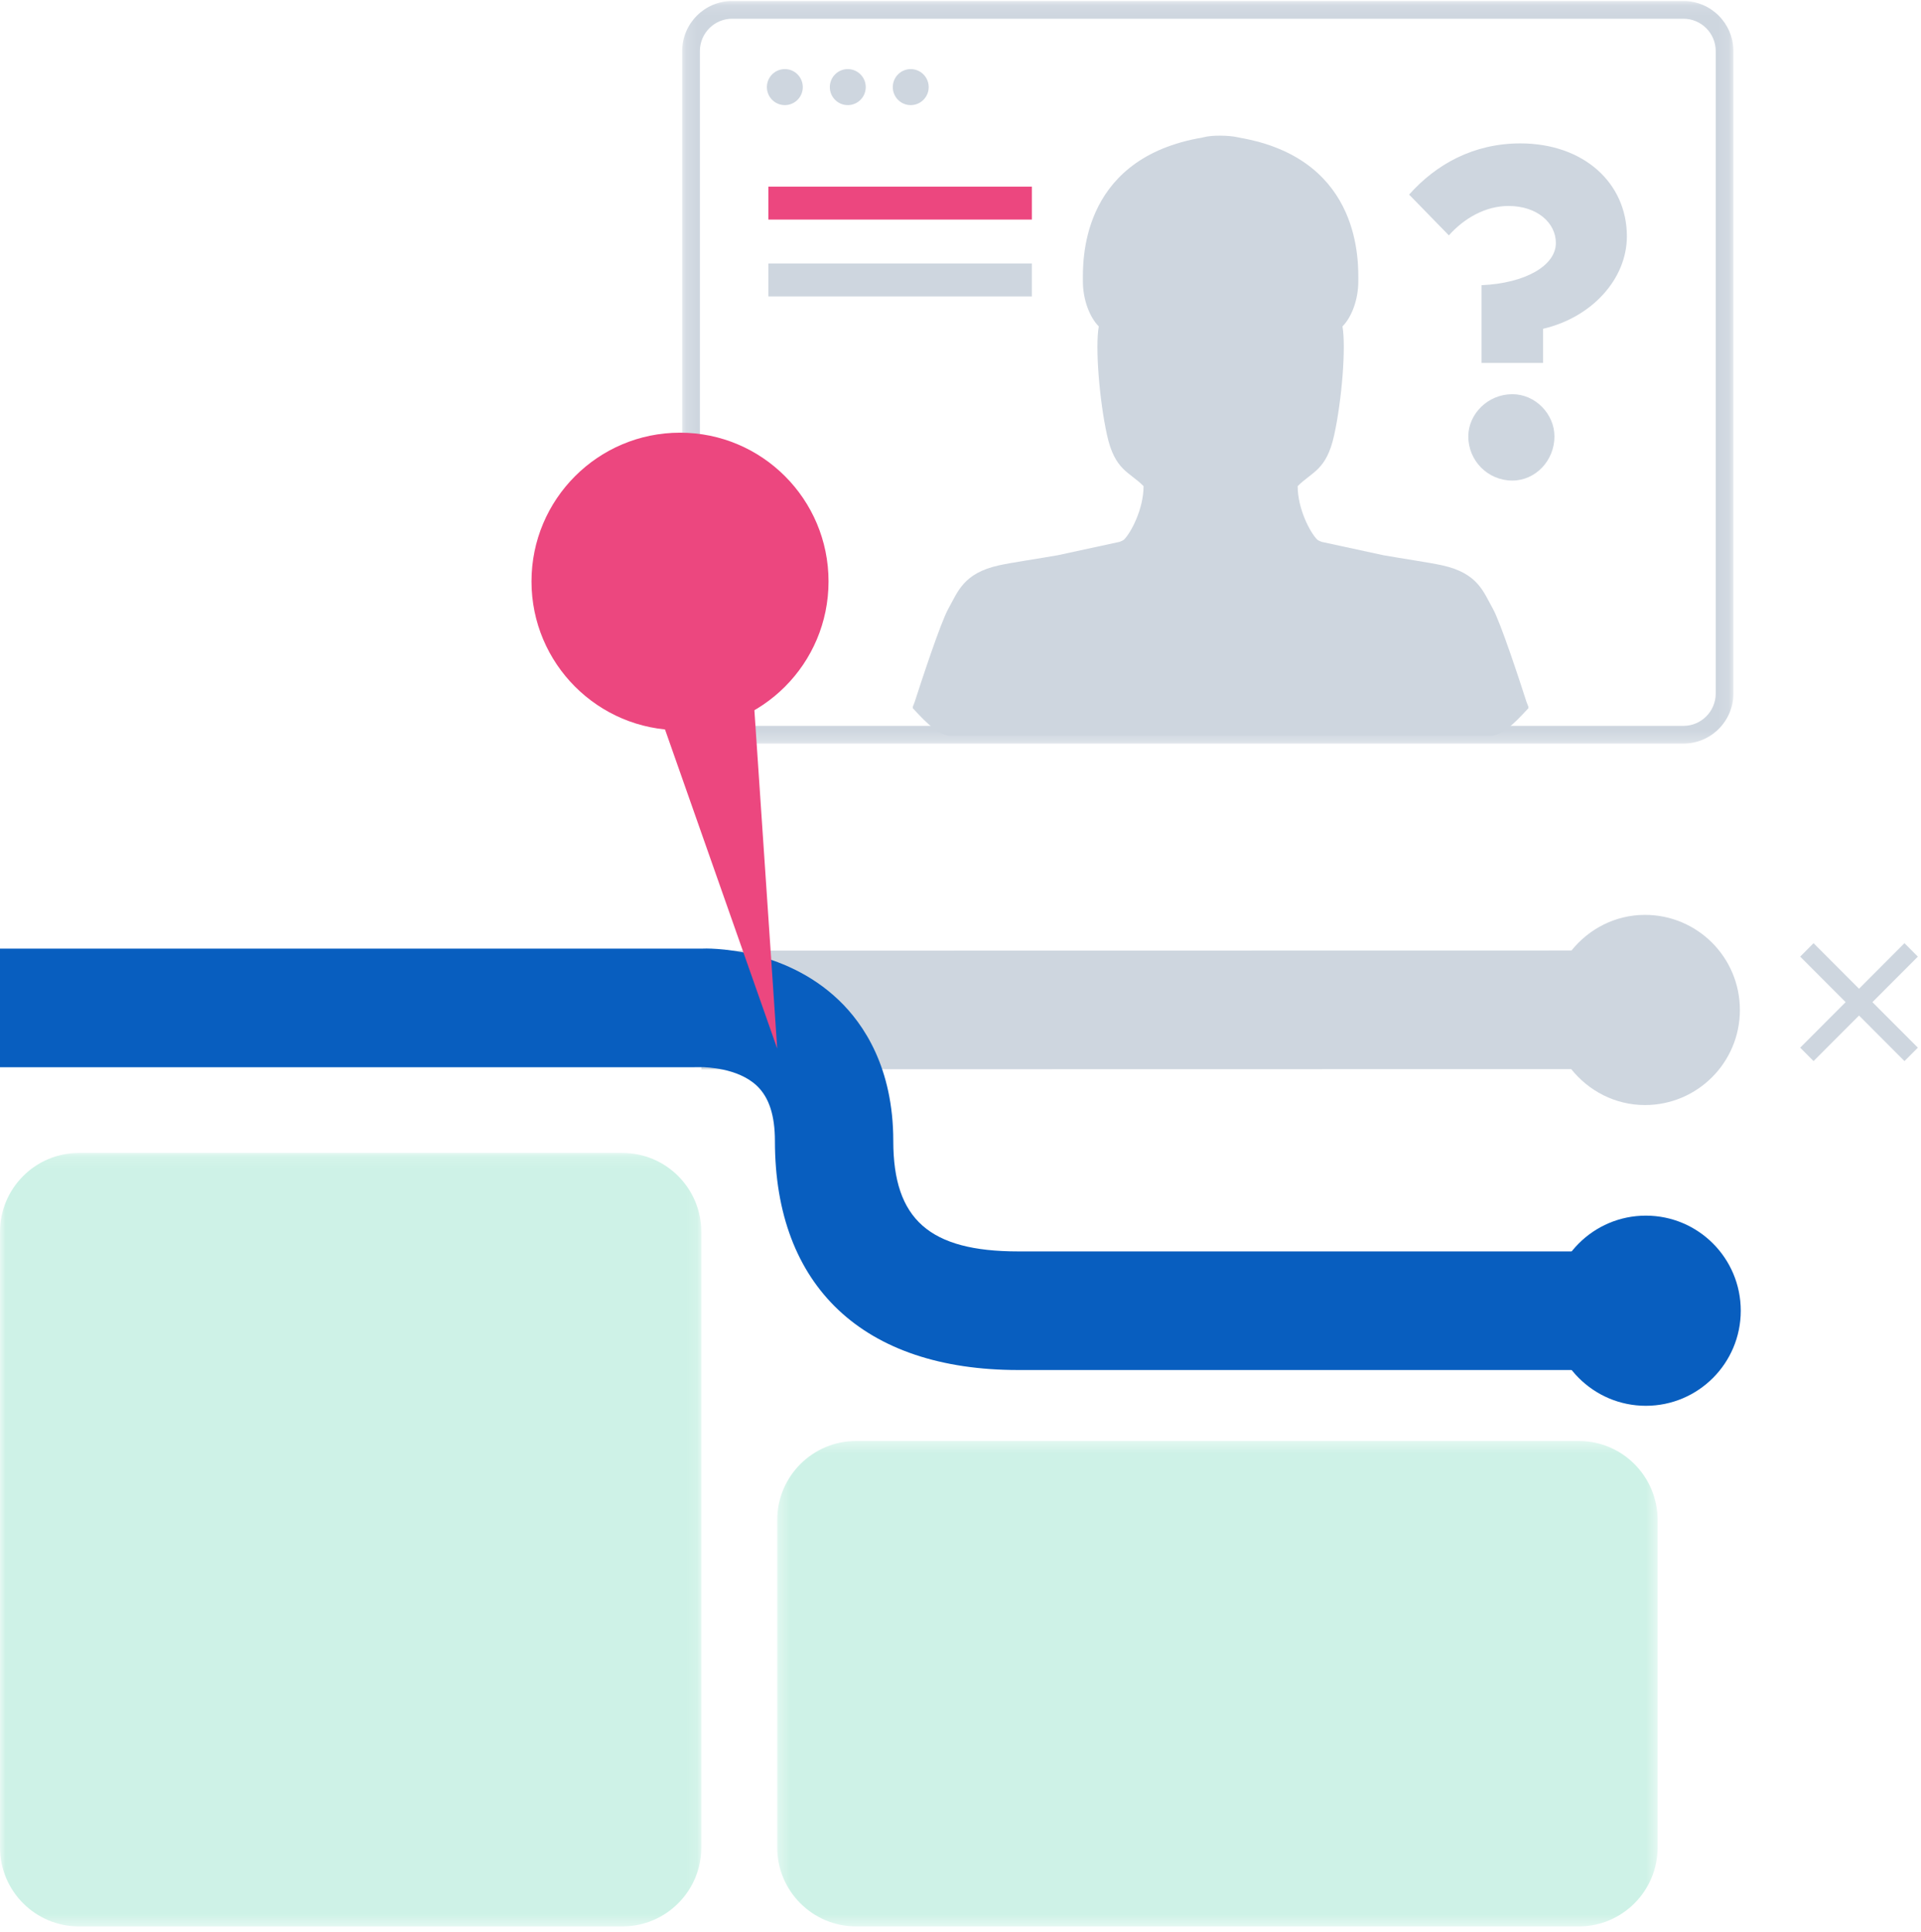 <?xml version="1.0" encoding="UTF-8"?>
<svg width="175px" height="176px" viewBox="0 0 175 176" version="1.1" xmlns="http://www.w3.org/2000/svg" xmlns:xlink="http://www.w3.org/1999/xlink">
    <!-- Generator: Sketch 46.2 (44496) - http://www.bohemiancoding.com/sketch -->
    <title>Contractors_Challenges_3</title>
    <desc>Created with Sketch.</desc>
    <defs>
        <polygon id="path-1" points="95.91 0.093 0.147 0.093 0.147 67.733 95.91 67.733 95.91 0.093"></polygon>
        <polygon id="path-3" points="80.531 44.583 0.326 44.583 0.326 0.365 80.531 0.365 80.531 44.583"></polygon>
        <polygon id="path-5" points="2.01078256e-19 0.134 2.01078256e-19 70.59 63.89 70.59 63.89 0.134"></polygon>
    </defs>
    <g id="Desktop-1280px-" stroke="none" stroke-width="1" fill="none" fill-rule="evenodd">
        <g id="Contractors-&amp;-Construction" transform="translate(-152, -2859)">
            <g id="Challenges" transform="translate(0, 1430)">
                <g id="Icon-3" transform="translate(152, 1429)">
                    <g id="Group-10" transform="translate(62, 0)">
                        <g id="Group-3">
                            <mask id="mask-2" fill="white">
                                <use xlink:href="#path-1"></use>
                            </mask>
                            <g id="Clip-2"></g>
                            <path d="M4.7,1.706 C3.078,1.706 1.759,3.028 1.759,4.65 L1.759,63.17 C1.759,64.796 3.078,66.118 4.7,66.118 L91.357,66.118 C92.98,66.118 94.299,64.796 94.299,63.17 L94.299,4.65 C94.299,3.028 92.98,1.706 91.357,1.706 L4.7,1.706 Z M91.357,67.733 L4.7,67.733 C2.192,67.733 0.147,65.684 0.147,63.17 L0.147,4.65 C0.147,2.137 2.192,0.091 4.7,0.091 L91.357,0.091 C93.865,0.091 95.91,2.137 95.91,4.65 L95.91,63.17 C95.91,65.684 93.865,67.733 91.357,67.733 L91.357,67.733 Z" id="Fill-1" fill="#CED6DF" mask="url(#mask-2)"></path>
                        </g>
                        <path d="M11.133,7.935 C11.133,8.84 10.4,9.575 9.499,9.575 C8.592,9.575 7.862,8.84 7.862,7.935 C7.862,7.029 8.592,6.294 9.499,6.294 C10.4,6.294 11.133,7.029 11.133,7.935" id="Fill-4" fill="#CED6DF"></path>
                        <path d="M16.868,7.935 C16.868,8.84 16.134,9.575 15.234,9.575 C14.326,9.575 13.596,8.84 13.596,7.935 C13.596,7.029 14.326,6.294 15.234,6.294 C16.134,6.294 16.868,7.029 16.868,7.935" id="Fill-6" fill="#CED6DF"></path>
                        <path d="M22.602,7.935 C22.602,8.84 21.869,9.575 20.965,9.575 C20.061,9.575 19.331,8.84 19.331,7.935 C19.331,7.029 20.061,6.294 20.965,6.294 C21.869,6.294 22.602,7.029 22.602,7.935" id="Fill-8" fill="#CED6DF"></path>
                    </g>
                    <polygon id="Fill-11" fill="#EC477F" points="70 20 94 20 94 17 70 17"></polygon>
                    <polygon id="Fill-12" fill="#CED6DF" points="70 27 94 27 94 24 70 24"></polygon>
                    <g id="Group-36" transform="translate(0, 12)">
                        <path d="M79.754,74.589 L143.16,74.578 C144.743,72.616 147.14,71.334 149.855,71.334 C154.632,71.334 158.501,75.209 158.501,79.995 C158.501,84.776 154.632,88.655 149.855,88.655 C147.125,88.655 144.721,87.362 143.134,85.382 L63.893,85.397 L63.889,74.593 L68.975,74.589 L79.754,74.589 Z" id="Fill-13" fill="#CED6DF"></path>
                        <g id="Group-17" opacity="0.2" transform="translate(70.476, 118.889)">
                            <mask id="mask-4" fill="white">
                                <use xlink:href="#path-3"></use>
                            </mask>
                            <g id="Clip-16"></g>
                            <path d="M73.342,44.584 L7.518,44.584 C3.549,44.584 0.326,41.359 0.326,37.384 L0.326,7.569 C0.326,3.59 3.549,0.365 7.518,0.365 L73.342,0.365 C77.315,0.365 80.531,3.59 80.531,7.569 L80.531,37.384 C80.531,41.359 77.315,44.584 73.342,44.584" id="Fill-15" fill="#0ABF86" mask="url(#mask-4)"></path>
                        </g>
                        <g id="Group-20" opacity="0.2" transform="translate(0, 92.882)">
                            <mask id="mask-6" fill="white">
                                <use xlink:href="#path-5"></use>
                            </mask>
                            <g id="Clip-19"></g>
                            <path d="M56.698,70.591 L7.191,70.591 C3.222,70.591 -0.001,67.366 -0.001,63.391 L-0.001,7.338 C-0.001,3.359 3.222,0.134 7.191,0.134 L56.698,0.134 C60.671,0.134 63.89,3.359 63.89,7.338 L63.89,63.391 C63.89,67.366 60.671,70.591 56.698,70.591" id="Fill-18" fill="#0ABF86" mask="url(#mask-6)"></path>
                        </g>
                        <g id="Group-23" transform="translate(0, 74.306)" fill="#085EBF">
                            <path d="M143.892,38.485 L92.757,38.485 C78.673,38.485 70.594,30.884 70.594,17.624 C70.594,15.298 70.06,13.66 68.966,12.612 C67.192,10.91 64.147,10.925 64.129,10.903 L-0,10.907 L-0,0.103 L63.891,0.103 C64.425,0.065 71.325,-0.083 76.425,4.806 C78.684,6.972 81.377,10.955 81.377,17.624 C81.377,24.768 84.678,27.681 92.757,27.681 L143.892,27.681 L143.892,38.485 Z" id="Fill-21"></path>
                        </g>
                        <path d="M158.581,107.39 C158.581,112.171 154.712,116.05 149.934,116.05 C145.161,116.05 141.288,112.171 141.288,107.39 C141.288,102.604 145.161,98.729 149.934,98.729 C154.712,98.729 158.581,102.604 158.581,107.39" id="Fill-24" fill="#085EBF"></path>
                        <polygon id="Fill-26" fill="#CED6DF" points="174.714 83.429 173.494 84.651 169.355 80.502 165.211 84.651 163.995 83.429 168.134 79.283 163.995 75.137 165.211 73.911 169.355 78.061 173.494 73.911 174.714 75.137 170.575 79.283"></polygon>
                        <path d="M75.478,40.961 C75.478,48.444 69.421,54.511 61.95,54.511 C54.476,54.511 48.419,48.444 48.419,40.961 C48.419,33.475 54.476,27.412 61.95,27.412 C69.421,27.412 75.478,33.475 75.478,40.961" id="Fill-28" fill="#EC477F"></path>
                        <polyline id="Fill-30" fill="#EC477F" points="68.577 50.514 70.803 83.513 59.846 52.353"></polyline>
                        <path d="M135.179,55.026 C135.513,55.026 135.728,55.022 135.798,55.022 C137.074,55.022 138.703,53.046 139.244,52.499 C139.244,52.499 139.237,52.473 139.222,52.433 C139.237,52.414 139.244,52.403 139.244,52.403 C139.244,52.403 139.181,52.232 139.062,51.935 C138.491,50.155 136.7,44.679 135.987,43.427 C135.138,41.926 134.645,40.213 131.388,39.496 C130.123,39.221 127.849,38.898 126.032,38.575 C124.029,38.14 121.77,37.657 120.397,37.356 C120.197,37.282 120.052,37.207 119.986,37.141 C119.348,36.498 118.216,34.354 118.216,32.281 C119.526,30.958 120.835,30.854 121.54,27.637 C122.248,24.423 122.627,19.59 122.297,17.732 C123.124,16.9 123.739,15.302 123.739,13.638 C123.739,11.97 124.088,2.711 113.331,0.616 C113.138,0.575 112.938,0.552 112.745,0.504 C111.977,0.322 110.39,0.296 109.644,0.504 C109.451,0.56 109.255,0.575 109.058,0.616 C98.302,2.711 98.65,11.97 98.65,13.638 C98.65,15.302 99.27,16.9 100.097,17.732 C99.763,19.59 100.141,24.423 100.85,27.637 C101.558,30.854 102.868,30.958 104.177,32.281 C104.177,34.354 103.042,36.498 102.408,37.141 C102.337,37.207 102.193,37.282 101.992,37.356 C100.623,37.657 98.361,38.14 96.358,38.575 C94.54,38.898 92.267,39.221 91.002,39.496 C87.745,40.213 87.252,41.926 86.402,43.427 C85.694,44.679 83.902,50.151 83.327,51.931 C83.212,52.232 83.146,52.403 83.146,52.403 C83.146,52.403 83.153,52.414 83.168,52.433 C83.153,52.473 83.146,52.499 83.146,52.499 C83.687,53.046 85.319,55.022 86.591,55.022 C86.662,55.022 86.881,55.026 87.211,55.026" id="Fill-32" fill="#CED6DF"></path>
                        <path d="M133.759,27.753 C133.759,25.724 135.528,23.907 137.772,23.907 C139.883,23.907 141.608,25.724 141.608,27.753 C141.608,29.956 139.883,31.773 137.772,31.773 C135.528,31.773 133.759,29.956 133.759,27.753 L133.759,27.753 Z M134.968,13.977 C138.937,13.802 141.737,12.204 141.737,10.131 C141.737,8.318 140.053,6.761 137.424,6.761 C135.313,6.761 133.373,7.887 131.99,9.44 L128.369,5.725 C130.829,2.961 134.234,1.062 138.503,1.062 C144.237,1.062 148.206,4.644 148.206,9.526 C148.206,13.415 145.016,16.912 140.573,17.948 L140.573,21.058 L134.968,21.058 L134.968,13.977 Z" id="Fill-34" fill="#CED6DF"></path>
                    </g>
                </g>
            </g>
        </g>
    </g>
</svg>